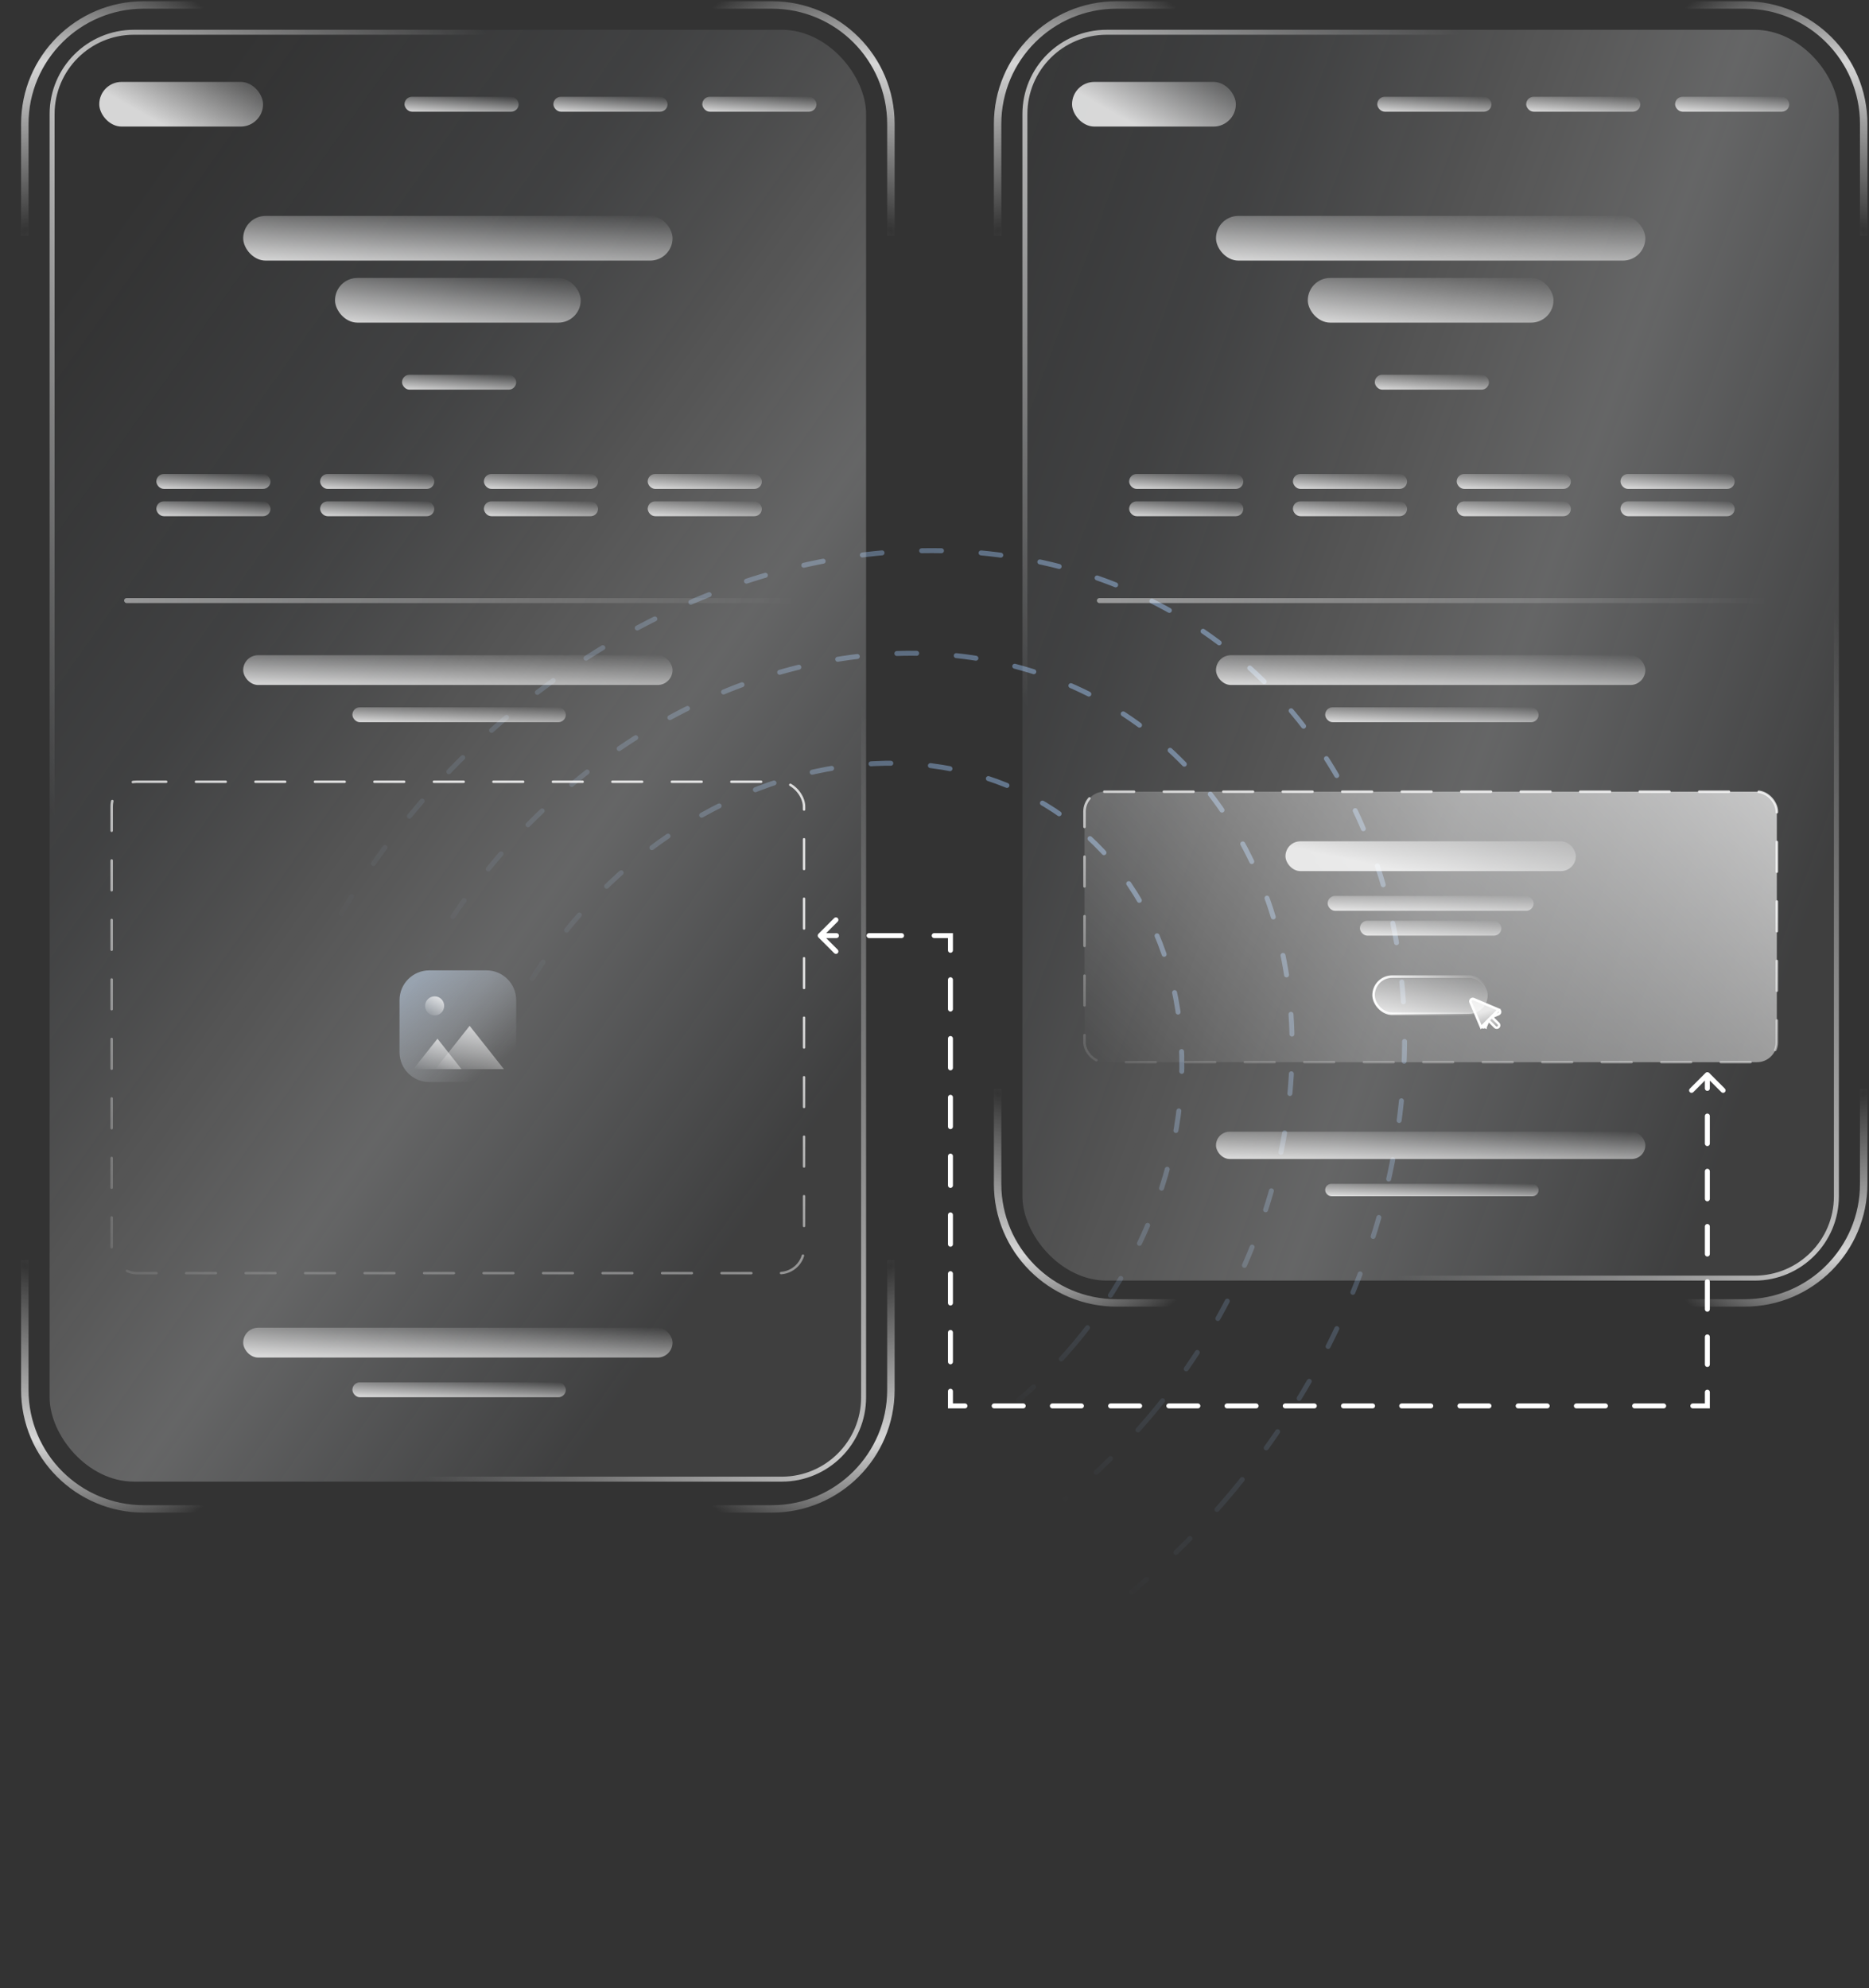<svg width="377" height="401" viewBox="0 0 377 401" fill="none" xmlns="http://www.w3.org/2000/svg">
<rect x="0" y="0" width="377" height="401" fill="#333333" stroke="none"/>
<ellipse cx="165.961" cy="232.286" rx="107.372" ry="130.148" transform="rotate(40.096 165.961 232.286)" stroke="url(#paint0_linear_256_1176)" stroke-linecap="round" stroke-dasharray="4 8"/>
<ellipse cx="165.911" cy="229.627" rx="86.599" ry="105.12" transform="rotate(40.096 165.911 229.627)" stroke="url(#paint1_linear_256_1176)" stroke-linecap="round" stroke-dasharray="4 8"/>
<ellipse cx="166.173" cy="228.537" rx="66.075" ry="80.091" transform="rotate(40.096 166.173 228.537)" stroke="url(#paint2_linear_256_1176)" stroke-linecap="round" stroke-dasharray="4 8"/>
<rect opacity="0.4" x="10.011" y="6.007" width="164.688" height="292.834" rx="17" fill="url(#paint3_linear_256_1176)"/>
<rect opacity="0.4" x="206.235" y="6.007" width="164.688" height="252.288" rx="17" fill="url(#paint4_linear_256_1176)"/>
<rect x="10.511" y="6.507" width="163.688" height="291.834" rx="16.5" stroke="url(#paint5_linear_256_1176)"/>
<rect x="206.735" y="6.507" width="163.688" height="251.288" rx="16.5" stroke="url(#paint6_linear_256_1176)"/>
<path d="M144.164 1.75C143.749 1.75 143.414 1.414 143.414 1C143.414 0.586 143.749 0.25 144.164 0.25V1.75ZM178.954 47.553V25H180.454V47.553H178.954ZM155.704 1.75H144.164V0.25H155.704V1.75ZM178.954 25C178.954 12.159 168.545 1.75 155.704 1.75V0.25C169.373 0.25 180.454 11.331 180.454 25H178.954Z" fill="url(#paint7_radial_256_1176)" fill-opacity="0.8"/>
<path d="M40.545 1.75C40.96 1.75 41.295 1.414 41.295 1C41.295 0.586 40.96 0.25 40.545 0.25V1.75ZM5.755 47.553V25H4.255V47.553H5.755ZM29.005 1.75H40.545V0.25H29.005V1.75ZM5.755 25C5.755 12.159 16.164 1.75 29.005 1.75V0.25C15.336 0.25 4.255 11.331 4.255 25H5.755Z" fill="url(#paint8_radial_256_1176)" fill-opacity="0.8"/>
<path d="M340.388 1.75C339.974 1.75 339.638 1.414 339.638 1C339.638 0.586 339.974 0.25 340.388 0.25V1.75ZM375.179 47.553V25H376.679V47.553H375.179ZM351.929 1.75H340.388V0.25H351.929V1.75ZM375.179 25C375.179 12.159 364.77 1.75 351.929 1.75V0.25C365.598 0.25 376.679 11.331 376.679 25H375.179Z" fill="url(#paint9_radial_256_1176)" fill-opacity="0.8"/>
<path d="M236.77 1.75C237.184 1.75 237.52 1.414 237.52 1C237.52 0.586 237.184 0.25 236.77 0.25V1.75ZM201.979 47.553V25H200.479V47.553H201.979ZM225.229 1.75H236.77V0.25H225.229V1.75ZM201.979 25C201.979 12.159 212.388 1.75 225.229 1.75V0.25C211.56 0.25 200.479 11.331 200.479 25H201.979Z" fill="url(#paint10_radial_256_1176)" fill-opacity="0.8"/>
<path d="M40.546 303.596C40.96 303.596 41.296 303.932 41.296 304.346C41.296 304.76 40.96 305.096 40.546 305.096L40.546 303.596ZM5.755 254.173L5.755 280.346L4.255 280.346L4.255 254.173L5.755 254.173ZM29.005 303.596L40.546 303.596L40.546 305.096L29.005 305.096L29.005 303.596ZM5.755 280.346C5.755 293.187 16.165 303.596 29.005 303.596L29.005 305.096C15.336 305.096 4.255 294.015 4.255 280.346L5.755 280.346Z" fill="url(#paint11_radial_256_1176)" fill-opacity="0.8"/>
<path d="M144.163 303.596C143.749 303.596 143.413 303.932 143.413 304.346C143.413 304.76 143.749 305.096 144.163 305.096L144.163 303.596ZM178.954 254.173L178.954 280.346L180.454 280.346L180.454 254.173L178.954 254.173ZM155.704 303.596L144.163 303.596L144.163 305.096L155.704 305.096L155.704 303.596ZM178.954 280.346C178.954 293.187 168.544 303.596 155.704 303.596L155.704 305.096C169.373 305.096 180.454 294.015 180.454 280.346L178.954 280.346Z" fill="url(#paint12_radial_256_1176)" fill-opacity="0.8"/>
<path d="M236.769 262.049C237.183 262.049 237.519 262.384 237.519 262.799C237.519 263.213 237.183 263.549 236.769 263.549L236.769 262.049ZM201.979 219.613L201.979 238.799L200.479 238.799L200.479 219.613L201.979 219.613ZM225.229 262.049L236.769 262.049L236.769 263.549L225.229 263.549L225.229 262.049ZM201.979 238.799C201.979 251.639 212.388 262.049 225.229 262.049L225.229 263.549C211.559 263.549 200.479 252.468 200.479 238.799L201.979 238.799Z" fill="url(#paint13_radial_256_1176)" fill-opacity="0.8"/>
<path d="M340.388 262.049C339.974 262.049 339.638 262.384 339.638 262.799C339.638 263.213 339.974 263.549 340.388 263.549L340.388 262.049ZM375.179 219.613L375.179 238.799L376.679 238.799L376.679 219.613L375.179 219.613ZM351.929 262.049L340.388 262.049L340.388 263.549L351.929 263.549L351.929 262.049ZM375.179 238.799C375.179 251.639 364.769 262.049 351.929 262.049L351.929 263.549C365.598 263.549 376.679 252.468 376.679 238.799L375.179 238.799Z" fill="url(#paint14_radial_256_1176)" fill-opacity="0.8"/>
<rect x="20.022" y="16.518" width="33.038" height="9.01" rx="4.505" fill="url(#paint15_linear_256_1176)" fill-opacity="0.8"/>
<rect x="81.593" y="19.523" width="23.026" height="3.003" rx="1.502" fill="url(#paint16_linear_256_1176)" fill-opacity="0.8"/>
<rect x="111.629" y="19.523" width="23.026" height="3.003" rx="1.502" fill="url(#paint17_linear_256_1176)" fill-opacity="0.8"/>
<rect x="141.662" y="19.523" width="23.026" height="3.003" rx="1.502" fill="url(#paint18_linear_256_1176)" fill-opacity="0.8"/>
<path opacity="0.5" d="M98.12 195.723H86.593C83.279 195.723 80.593 198.409 80.593 201.723V212.249C80.593 215.562 83.279 218.249 86.593 218.249H98.12C101.433 218.249 104.12 215.562 104.12 212.249V201.723C104.12 198.409 101.433 195.723 98.12 195.723Z" fill="url(#paint19_linear_256_1176)"/>
<path d="M89.596 202.89C89.596 203.955 88.735 204.818 87.67 204.818C86.606 204.818 85.743 203.955 85.743 202.89C85.743 201.826 86.606 200.964 87.67 200.964C88.735 200.964 89.596 201.827 89.596 202.89Z" fill="url(#paint20_linear_256_1176)" fill-opacity="0.8"/>
<path d="M94.728 206.908L98.183 211.273L101.636 215.64H94.728H87.819L91.275 211.273L94.728 206.908Z" fill="url(#paint21_linear_256_1176)" fill-opacity="0.8"/>
<path d="M88.241 209.507L90.665 212.573L93.09 215.64H88.241H83.388L85.816 212.573L88.241 209.507Z" fill="url(#paint22_linear_256_1176)" fill-opacity="0.8"/>
<rect x="49.056" y="43.549" width="86.599" height="9.01" rx="4.505" fill="url(#paint23_linear_256_1176)" fill-opacity="0.8"/>
<rect x="245.281" y="43.549" width="86.599" height="9.01" rx="4.505" fill="url(#paint24_linear_256_1176)" fill-opacity="0.8"/>
<rect x="49.056" y="132.15" width="86.599" height="6.007" rx="3.003" fill="url(#paint25_linear_256_1176)" fill-opacity="0.8"/>
<rect x="245.281" y="132.15" width="86.599" height="6.007" rx="3.003" fill="url(#paint26_linear_256_1176)" fill-opacity="0.8"/>
<rect x="49.056" y="267.805" width="86.599" height="6.007" rx="3.003" fill="url(#paint27_linear_256_1176)" fill-opacity="0.8"/>
<rect x="218.75" y="159.681" width="139.659" height="54.562" rx="4" fill="url(#paint28_linear_256_1176)" fill-opacity="0.8" stroke="url(#paint29_linear_256_1176)" stroke-opacity="0.8" stroke-width="0.5" stroke-linecap="round" stroke-linejoin="round" stroke-dasharray="6 6"/>
<rect x="245.281" y="228.259" width="86.599" height="5.506" rx="2.753" fill="url(#paint30_linear_256_1176)" fill-opacity="0.8"/>
<rect x="67.578" y="56.062" width="49.556" height="9.01" rx="4.505" fill="url(#paint31_linear_256_1176)" fill-opacity="0.8"/>
<rect x="263.801" y="56.062" width="49.556" height="9.01" rx="4.505" fill="url(#paint32_linear_256_1176)" fill-opacity="0.8"/>
<rect x="31.536" y="101.115" width="23.026" height="3.003" rx="1.502" fill="url(#paint33_linear_256_1176)" fill-opacity="0.8"/>
<rect x="31.536" y="95.608" width="23.026" height="3.003" rx="1.502" fill="url(#paint34_linear_256_1176)" fill-opacity="0.8"/>
<rect x="64.573" y="101.115" width="23.026" height="3.003" rx="1.502" fill="url(#paint35_linear_256_1176)" fill-opacity="0.8"/>
<rect x="64.573" y="95.608" width="23.026" height="3.003" rx="1.502" fill="url(#paint36_linear_256_1176)" fill-opacity="0.8"/>
<rect x="97.611" y="101.115" width="23.026" height="3.003" rx="1.502" fill="url(#paint37_linear_256_1176)" fill-opacity="0.8"/>
<rect x="97.611" y="95.608" width="23.026" height="3.003" rx="1.502" fill="url(#paint38_linear_256_1176)" fill-opacity="0.8"/>
<rect x="130.649" y="101.115" width="23.026" height="3.003" rx="1.502" fill="url(#paint39_linear_256_1176)" fill-opacity="0.8"/>
<rect x="130.649" y="95.608" width="23.026" height="3.003" rx="1.502" fill="url(#paint40_linear_256_1176)" fill-opacity="0.8"/>
<rect x="227.761" y="101.115" width="23.026" height="3.003" rx="1.502" fill="url(#paint41_linear_256_1176)" fill-opacity="0.8"/>
<rect x="227.761" y="95.608" width="23.026" height="3.003" rx="1.502" fill="url(#paint42_linear_256_1176)" fill-opacity="0.8"/>
<rect x="260.798" y="101.115" width="23.026" height="3.003" rx="1.502" fill="url(#paint43_linear_256_1176)" fill-opacity="0.8"/>
<rect x="260.798" y="95.608" width="23.026" height="3.003" rx="1.502" fill="url(#paint44_linear_256_1176)" fill-opacity="0.8"/>
<rect x="293.836" y="101.115" width="23.026" height="3.003" rx="1.502" fill="url(#paint45_linear_256_1176)" fill-opacity="0.8"/>
<rect x="293.836" y="95.608" width="23.026" height="3.003" rx="1.502" fill="url(#paint46_linear_256_1176)" fill-opacity="0.8"/>
<rect x="326.873" y="101.115" width="23.026" height="3.003" rx="1.502" fill="url(#paint47_linear_256_1176)" fill-opacity="0.8"/>
<rect x="326.873" y="95.608" width="23.026" height="3.003" rx="1.502" fill="url(#paint48_linear_256_1176)" fill-opacity="0.8"/>
<rect x="81.093" y="75.586" width="23.026" height="3.003" rx="1.502" fill="url(#paint49_linear_256_1176)" fill-opacity="0.8"/>
<rect x="277.316" y="75.586" width="23.026" height="3.003" rx="1.502" fill="url(#paint50_linear_256_1176)" fill-opacity="0.8"/>
<rect x="71.082" y="142.661" width="43.049" height="3.003" rx="1.502" fill="url(#paint51_linear_256_1176)" fill-opacity="0.8"/>
<rect x="267.305" y="142.661" width="43.049" height="3.003" rx="1.502" fill="url(#paint52_linear_256_1176)" fill-opacity="0.8"/>
<rect x="25.029" y="120.637" width="135.154" height="1.001" rx="0.501" fill="url(#paint53_linear_256_1176)"/>
<rect x="221.252" y="120.637" width="135.154" height="1.001" rx="0.501" fill="url(#paint54_linear_256_1176)"/>
<rect x="71.082" y="278.816" width="43.049" height="3.003" rx="1.502" fill="url(#paint55_linear_256_1176)" fill-opacity="0.8"/>
<rect x="267.305" y="238.772" width="43.049" height="2.503" rx="1.251" fill="url(#paint56_linear_256_1176)" fill-opacity="0.8"/>
<rect x="22.526" y="157.679" width="139.659" height="99.113" rx="5" stroke="url(#paint57_linear_256_1176)" stroke-opacity="0.8" stroke-width="0.5" stroke-linecap="round" stroke-linejoin="round" stroke-dasharray="6 6"/>
<rect x="216.247" y="16.518" width="33.038" height="9.01" rx="4.505" fill="url(#paint58_linear_256_1176)" fill-opacity="0.8"/>
<rect x="277.816" y="19.522" width="23.026" height="3.003" rx="1.502" fill="url(#paint59_linear_256_1176)" fill-opacity="0.8"/>
<rect x="307.851" y="19.522" width="23.026" height="3.003" rx="1.502" fill="url(#paint60_linear_256_1176)" fill-opacity="0.8"/>
<rect x="337.885" y="19.522" width="23.026" height="3.003" rx="1.502" fill="url(#paint61_linear_256_1176)" fill-opacity="0.8"/>
<rect x="259.296" y="169.692" width="58.567" height="6.007" rx="3.003" fill="url(#paint62_linear_256_1176)" fill-opacity="0.8"/>
<rect x="277.066" y="196.973" width="23.026" height="7.508" rx="3.754" fill="url(#paint63_linear_256_1176)" fill-opacity="0.8" stroke="url(#paint64_linear_256_1176)" stroke-width="0.5"/>
<rect x="274.313" y="185.71" width="28.532" height="3.003" rx="1.502" fill="url(#paint65_linear_256_1176)" fill-opacity="0.8"/>
<rect x="267.805" y="180.706" width="41.547" height="3.003" rx="1.502" fill="url(#paint66_linear_256_1176)" fill-opacity="0.8"/>
<path d="M302.303 203.65L302.303 203.65C302.464 203.723 302.594 203.889 302.594 204.091V204.095C302.594 204.299 302.466 204.466 302.303 204.54L302.3 204.541L302.3 204.541L300.929 205.141L302.261 206.468L302.266 206.472L302.266 206.472C302.446 206.66 302.446 206.961 302.266 207.15L302.262 207.153L302.262 207.153C302.163 207.252 302.032 207.295 301.914 207.295C301.786 207.295 301.666 207.246 301.573 207.153L300.243 205.823L299.643 207.194C299.643 207.195 299.643 207.195 299.643 207.195L299.643 207.195L299.414 207.095C299.376 207.182 299.292 207.236 299.201 207.236C299.113 207.236 299.022 207.179 298.991 207.091L302.303 203.65ZM302.303 203.65L302.297 203.648L297.263 201.517L297.263 201.517L297.254 201.513C297.084 201.449 296.877 201.473 296.73 201.62C296.589 201.761 296.549 201.973 296.627 202.154L298.758 207.182L302.303 203.65Z" fill="url(#paint67_linear_256_1176)" fill-opacity="0.8" stroke="white" stroke-width="0.5"/>
<path d="M344.746 216.393C344.551 216.197 344.234 216.197 344.039 216.393L340.857 219.575C340.662 219.77 340.662 220.086 340.857 220.282C341.053 220.477 341.369 220.477 341.564 220.282L344.393 217.453L347.221 220.282C347.416 220.477 347.733 220.477 347.928 220.282C348.124 220.086 348.124 219.77 347.928 219.575L344.746 216.393ZM344.393 283.572V284.072H344.893V283.572H344.393ZM191.719 283.572H191.219V284.072H191.719V283.572ZM191.719 188.714H192.219V188.214H191.719V188.714ZM165.085 188.361C164.89 188.556 164.89 188.872 165.085 189.068L168.267 192.25C168.462 192.445 168.779 192.445 168.974 192.25C169.17 192.054 169.17 191.738 168.974 191.543L166.146 188.714L168.974 185.886C169.17 185.69 169.17 185.374 168.974 185.179C168.779 184.983 168.462 184.983 168.267 185.179L165.085 188.361ZM168.724 189.214C169 189.214 169.224 188.99 169.224 188.714C169.224 188.438 169 188.214 168.724 188.214V189.214ZM175.294 188.214C175.018 188.214 174.794 188.438 174.794 188.714C174.794 188.99 175.018 189.214 175.294 189.214V188.214ZM181.864 189.214C182.14 189.214 182.364 188.99 182.364 188.714C182.364 188.438 182.14 188.214 181.864 188.214V189.214ZM188.434 188.214C188.158 188.214 187.934 188.438 187.934 188.714C187.934 188.99 188.158 189.214 188.434 189.214V188.214ZM191.219 191.678C191.219 191.955 191.443 192.178 191.719 192.178C191.995 192.178 192.219 191.955 192.219 191.678H191.219ZM192.219 197.607C192.219 197.331 191.995 197.107 191.719 197.107C191.443 197.107 191.219 197.331 191.219 197.607H192.219ZM191.219 203.536C191.219 203.812 191.443 204.036 191.719 204.036C191.995 204.036 192.219 203.812 192.219 203.536H191.219ZM192.219 209.464C192.219 209.188 191.995 208.964 191.719 208.964C191.443 208.964 191.219 209.188 191.219 209.464H192.219ZM191.219 215.393C191.219 215.669 191.443 215.893 191.719 215.893C191.995 215.893 192.219 215.669 192.219 215.393H191.219ZM192.219 221.322C192.219 221.045 191.995 220.822 191.719 220.822C191.443 220.822 191.219 221.045 191.219 221.322H192.219ZM191.219 227.25C191.219 227.526 191.443 227.75 191.719 227.75C191.995 227.75 192.219 227.526 192.219 227.25H191.219ZM192.219 233.179C192.219 232.903 191.995 232.679 191.719 232.679C191.443 232.679 191.219 232.903 191.219 233.179H192.219ZM191.219 239.108C191.219 239.384 191.443 239.608 191.719 239.608C191.995 239.608 192.219 239.384 192.219 239.108H191.219ZM192.219 245.036C192.219 244.76 191.995 244.536 191.719 244.536C191.443 244.536 191.219 244.76 191.219 245.036H192.219ZM191.219 250.965C191.219 251.241 191.443 251.465 191.719 251.465C191.995 251.465 192.219 251.241 192.219 250.965H191.219ZM192.219 256.893C192.219 256.617 191.995 256.393 191.719 256.393C191.443 256.393 191.219 256.617 191.219 256.893H192.219ZM191.219 262.822C191.219 263.098 191.443 263.322 191.719 263.322C191.995 263.322 192.219 263.098 192.219 262.822H191.219ZM192.219 268.751C192.219 268.475 191.995 268.251 191.719 268.251C191.443 268.251 191.219 268.475 191.219 268.751H192.219ZM191.219 274.679C191.219 274.955 191.443 275.179 191.719 275.179C191.995 275.179 192.219 274.955 192.219 274.679H191.219ZM192.219 280.608C192.219 280.332 191.995 280.108 191.719 280.108C191.443 280.108 191.219 280.332 191.219 280.608H192.219ZM194.655 284.072C194.931 284.072 195.155 283.848 195.155 283.572C195.155 283.296 194.931 283.072 194.655 283.072V284.072ZM200.527 283.072C200.251 283.072 200.027 283.296 200.027 283.572C200.027 283.848 200.251 284.072 200.527 284.072V283.072ZM206.399 284.072C206.675 284.072 206.899 283.848 206.899 283.572C206.899 283.296 206.675 283.072 206.399 283.072V284.072ZM212.271 283.072C211.995 283.072 211.771 283.296 211.771 283.572C211.771 283.848 211.995 284.072 212.271 284.072V283.072ZM218.143 284.072C218.419 284.072 218.643 283.848 218.643 283.572C218.643 283.296 218.419 283.072 218.143 283.072V284.072ZM224.015 283.072C223.739 283.072 223.515 283.296 223.515 283.572C223.515 283.848 223.739 284.072 224.015 284.072V283.072ZM229.887 284.072C230.163 284.072 230.387 283.848 230.387 283.572C230.387 283.296 230.163 283.072 229.887 283.072V284.072ZM235.759 283.072C235.483 283.072 235.259 283.296 235.259 283.572C235.259 283.848 235.483 284.072 235.759 284.072V283.072ZM241.631 284.072C241.908 284.072 242.131 283.848 242.131 283.572C242.131 283.296 241.908 283.072 241.631 283.072V284.072ZM247.503 283.072C247.227 283.072 247.003 283.296 247.003 283.572C247.003 283.848 247.227 284.072 247.503 284.072V283.072ZM253.376 284.072C253.652 284.072 253.876 283.848 253.876 283.572C253.876 283.296 253.652 283.072 253.376 283.072V284.072ZM259.248 283.072C258.971 283.072 258.748 283.296 258.748 283.572C258.748 283.848 258.971 284.072 259.248 284.072V283.072ZM265.12 284.072C265.396 284.072 265.62 283.848 265.62 283.572C265.62 283.296 265.396 283.072 265.12 283.072V284.072ZM270.992 283.072C270.716 283.072 270.492 283.296 270.492 283.572C270.492 283.848 270.716 284.072 270.992 284.072V283.072ZM276.864 284.072C277.14 284.072 277.364 283.848 277.364 283.572C277.364 283.296 277.14 283.072 276.864 283.072V284.072ZM282.736 283.072C282.46 283.072 282.236 283.296 282.236 283.572C282.236 283.848 282.46 284.072 282.736 284.072V283.072ZM288.608 284.072C288.884 284.072 289.108 283.848 289.108 283.572C289.108 283.296 288.884 283.072 288.608 283.072V284.072ZM294.48 283.072C294.204 283.072 293.98 283.296 293.98 283.572C293.98 283.848 294.204 284.072 294.48 284.072V283.072ZM300.352 284.072C300.628 284.072 300.852 283.848 300.852 283.572C300.852 283.296 300.628 283.072 300.352 283.072V284.072ZM306.224 283.072C305.948 283.072 305.724 283.296 305.724 283.572C305.724 283.848 305.948 284.072 306.224 284.072V283.072ZM312.096 284.072C312.372 284.072 312.596 283.848 312.596 283.572C312.596 283.296 312.372 283.072 312.096 283.072V284.072ZM317.968 283.072C317.692 283.072 317.468 283.296 317.468 283.572C317.468 283.848 317.692 284.072 317.968 284.072V283.072ZM323.84 284.072C324.117 284.072 324.34 283.848 324.34 283.572C324.34 283.296 324.117 283.072 323.84 283.072V284.072ZM329.713 283.072C329.436 283.072 329.213 283.296 329.213 283.572C329.213 283.848 329.436 284.072 329.713 284.072V283.072ZM335.585 284.072C335.861 284.072 336.085 283.848 336.085 283.572C336.085 283.296 335.861 283.072 335.585 283.072V284.072ZM341.457 283.072C341.181 283.072 340.957 283.296 340.957 283.572C340.957 283.848 341.181 284.072 341.457 284.072V283.072ZM344.893 280.788C344.893 280.512 344.669 280.288 344.393 280.288C344.117 280.288 343.893 280.512 343.893 280.788H344.893ZM343.893 275.219C343.893 275.495 344.117 275.719 344.393 275.719C344.669 275.719 344.893 275.495 344.893 275.219H343.893ZM344.893 269.65C344.893 269.374 344.669 269.15 344.393 269.15C344.117 269.15 343.893 269.374 343.893 269.65H344.893ZM343.893 264.081C343.893 264.357 344.117 264.581 344.393 264.581C344.669 264.581 344.893 264.357 344.893 264.081H343.893ZM344.893 258.512C344.893 258.236 344.669 258.012 344.393 258.012C344.117 258.012 343.893 258.236 343.893 258.512H344.893ZM343.893 252.944C343.893 253.22 344.117 253.444 344.393 253.444C344.669 253.444 344.893 253.22 344.893 252.944H343.893ZM344.893 247.375C344.893 247.099 344.669 246.875 344.393 246.875C344.117 246.875 343.893 247.099 343.893 247.375H344.893ZM343.893 241.806C343.893 242.082 344.117 242.306 344.393 242.306C344.669 242.306 344.893 242.082 344.893 241.806H343.893ZM344.893 236.237C344.893 235.961 344.669 235.737 344.393 235.737C344.117 235.737 343.893 235.961 343.893 236.237H344.893ZM343.893 230.668C343.893 230.944 344.117 231.168 344.393 231.168C344.669 231.168 344.893 230.944 344.893 230.668H343.893ZM344.893 225.099C344.893 224.823 344.669 224.599 344.393 224.599C344.117 224.599 343.893 224.823 343.893 225.099H344.893ZM343.893 219.531C343.893 219.807 344.117 220.031 344.393 220.031C344.669 220.031 344.893 219.807 344.893 219.531H343.893ZM165.439 189.214H168.724V188.214H165.439V189.214ZM175.294 189.214H181.864V188.214H175.294V189.214ZM188.434 189.214H191.719V188.214H188.434V189.214ZM191.219 188.714V191.678H192.219V188.714H191.219ZM191.219 197.607V203.536H192.219V197.607H191.219ZM191.219 209.464V215.393H192.219V209.464H191.219ZM191.219 221.322V227.25H192.219V221.322H191.219ZM191.219 233.179V239.108H192.219V233.179H191.219ZM191.219 245.036V250.965H192.219V245.036H191.219ZM191.219 256.893V262.822H192.219V256.893H191.219ZM191.219 268.751V274.679H192.219V268.751H191.219ZM191.219 280.608V283.572H192.219V280.608H191.219ZM191.719 284.072H194.655V283.072H191.719V284.072ZM200.527 284.072H206.399V283.072H200.527V284.072ZM212.271 284.072H218.143V283.072H212.271V284.072ZM224.015 284.072H229.887V283.072H224.015V284.072ZM235.759 284.072H241.631V283.072H235.759V284.072ZM247.503 284.072H253.376V283.072H247.503V284.072ZM259.248 284.072H265.12V283.072H259.248V284.072ZM270.992 284.072H276.864V283.072H270.992V284.072ZM282.736 284.072H288.608V283.072H282.736V284.072ZM294.48 284.072H300.352V283.072H294.48V284.072ZM306.224 284.072H312.096V283.072H306.224V284.072ZM317.968 284.072H323.84V283.072H317.968V284.072ZM329.713 284.072H335.585V283.072H329.713V284.072ZM341.457 284.072H344.393V283.072H341.457V284.072ZM344.893 283.572V280.788H343.893V283.572H344.893ZM344.893 275.219V269.65H343.893V275.219H344.893ZM344.893 264.081V258.512H343.893V264.081H344.893ZM344.893 252.944V247.375H343.893V252.944H344.893ZM344.893 241.806V236.237H343.893V241.806H344.893ZM344.893 230.668V225.099H343.893V230.668H344.893ZM344.893 219.531V216.746H343.893V219.531H344.893Z" fill="white"/>
<defs>
<linearGradient id="paint0_linear_256_1176" x1="165.961" y1="102.137" x2="165.961" y2="362.434" gradientUnits="userSpaceOnUse">
<stop stop-color="#A1CBFE" stop-opacity="0.45"/>
<stop offset="0.62" stop-color="#A1CBFE" stop-opacity="0"/>
</linearGradient>
<linearGradient id="paint1_linear_256_1176" x1="165.911" y1="124.507" x2="165.911" y2="334.747" gradientUnits="userSpaceOnUse">
<stop stop-color="#A1CBFE" stop-opacity="0.45"/>
<stop offset="0.62" stop-color="#A1CBFE" stop-opacity="0"/>
</linearGradient>
<linearGradient id="paint2_linear_256_1176" x1="166.173" y1="148.446" x2="166.173" y2="308.629" gradientUnits="userSpaceOnUse">
<stop stop-color="#A1CBFE" stop-opacity="0.45"/>
<stop offset="0.62" stop-color="#A1CBFE" stop-opacity="0"/>
</linearGradient>
<linearGradient id="paint3_linear_256_1176" x1="40.204" y1="20.648" x2="220.128" y2="148.465" gradientUnits="userSpaceOnUse">
<stop stop-color="#D0E5FE" stop-opacity="0"/>
<stop offset="0.315" stop-color="#EBF4FF" stop-opacity="0.19"/>
<stop offset="0.5" stop-color="white" stop-opacity="0.4"/>
<stop offset="0.68" stop-color="#FBFDFF" stop-opacity="0.63"/>
<stop offset="1" stop-color="#F3F8FF" stop-opacity="0.15"/>
</linearGradient>
<linearGradient id="paint4_linear_256_1176" x1="177.953" y1="29.033" x2="393.033" y2="108.208" gradientUnits="userSpaceOnUse">
<stop stop-color="#D0E5FE" stop-opacity="0"/>
<stop offset="0.315" stop-color="#EBF4FF" stop-opacity="0.19"/>
<stop offset="0.5" stop-color="white" stop-opacity="0.4"/>
<stop offset="0.68" stop-color="#FBFDFF" stop-opacity="0.63"/>
<stop offset="1" stop-color="#F3F8FF" stop-opacity="0.15"/>
</linearGradient>
<linearGradient id="paint5_linear_256_1176" x1="174.699" y1="143.525" x2="40.95" y2="218.372" gradientUnits="userSpaceOnUse">
<stop stop-color="white" stop-opacity="0"/>
<stop offset="0.51" stop-color="white" stop-opacity="0.71"/>
<stop offset="1" stop-color="white" stop-opacity="0"/>
</linearGradient>
<linearGradient id="paint6_linear_256_1176" x1="370.923" y1="124.484" x2="247.403" y2="204.716" gradientUnits="userSpaceOnUse">
<stop stop-color="white" stop-opacity="0"/>
<stop offset="0.51" stop-color="white" stop-opacity="0.71"/>
<stop offset="1" stop-color="white" stop-opacity="0"/>
</linearGradient>
<radialGradient id="paint7_radial_256_1176" cx="0" cy="0" r="1" gradientUnits="userSpaceOnUse" gradientTransform="translate(179.704 46.552) rotate(-127.962) scale(57.776 45.122)">
<stop stop-color="white" stop-opacity="0"/>
<stop offset="0.64" stop-color="white"/>
<stop offset="1" stop-color="white" stop-opacity="0"/>
</radialGradient>
<radialGradient id="paint8_radial_256_1176" cx="0" cy="0" r="1" gradientUnits="userSpaceOnUse" gradientTransform="translate(5.005 46.552) rotate(-52.038) scale(57.776 45.122)">
<stop stop-color="white" stop-opacity="0"/>
<stop offset="0.64" stop-color="white"/>
<stop offset="1" stop-color="white" stop-opacity="0"/>
</radialGradient>
<radialGradient id="paint9_radial_256_1176" cx="0" cy="0" r="1" gradientUnits="userSpaceOnUse" gradientTransform="translate(375.929 46.552) rotate(-127.962) scale(57.776 45.122)">
<stop stop-color="white" stop-opacity="0"/>
<stop offset="0.64" stop-color="white"/>
<stop offset="1" stop-color="white" stop-opacity="0"/>
</radialGradient>
<radialGradient id="paint10_radial_256_1176" cx="0" cy="0" r="1" gradientUnits="userSpaceOnUse" gradientTransform="translate(201.229 46.552) rotate(-52.038) scale(57.776 45.122)">
<stop stop-color="white" stop-opacity="0"/>
<stop offset="0.64" stop-color="white"/>
<stop offset="1" stop-color="white" stop-opacity="0"/>
</radialGradient>
<radialGradient id="paint11_radial_256_1176" cx="0" cy="0" r="1" gradientUnits="userSpaceOnUse" gradientTransform="translate(5.005 255.252) rotate(54.098) scale(60.608 46.358)">
<stop stop-color="white" stop-opacity="0"/>
<stop offset="0.64" stop-color="white"/>
<stop offset="1" stop-color="white" stop-opacity="0"/>
</radialGradient>
<radialGradient id="paint12_radial_256_1176" cx="0" cy="0" r="1" gradientUnits="userSpaceOnUse" gradientTransform="translate(179.704 255.252) rotate(125.902) scale(60.608 46.358)">
<stop stop-color="white" stop-opacity="0"/>
<stop offset="0.64" stop-color="white"/>
<stop offset="1" stop-color="white" stop-opacity="0"/>
</radialGradient>
<radialGradient id="paint13_radial_256_1176" cx="0" cy="0" r="1" gradientUnits="userSpaceOnUse" gradientTransform="translate(201.229 220.542) rotate(49.934) scale(55.216 43.799)">
<stop stop-color="white" stop-opacity="0"/>
<stop offset="0.64" stop-color="white"/>
<stop offset="1" stop-color="white" stop-opacity="0"/>
</radialGradient>
<radialGradient id="paint14_radial_256_1176" cx="0" cy="0" r="1" gradientUnits="userSpaceOnUse" gradientTransform="translate(375.929 220.542) rotate(130.066) scale(55.216 43.799)">
<stop stop-color="white" stop-opacity="0"/>
<stop offset="0.64" stop-color="white"/>
<stop offset="1" stop-color="white" stop-opacity="0"/>
</radialGradient>
<linearGradient id="paint15_linear_256_1176" x1="20.022" y1="18.02" x2="30.339" y2="-0.261" gradientUnits="userSpaceOnUse">
<stop stop-color="white"/>
<stop offset="1" stop-color="white" stop-opacity="0"/>
</linearGradient>
<linearGradient id="paint16_linear_256_1176" x1="104.619" y1="19.523" x2="104.229" y2="24.354" gradientUnits="userSpaceOnUse">
<stop stop-color="white" stop-opacity="0"/>
<stop offset="1" stop-color="white"/>
</linearGradient>
<linearGradient id="paint17_linear_256_1176" x1="134.655" y1="19.523" x2="134.265" y2="24.354" gradientUnits="userSpaceOnUse">
<stop stop-color="white" stop-opacity="0"/>
<stop offset="1" stop-color="white"/>
</linearGradient>
<linearGradient id="paint18_linear_256_1176" x1="164.688" y1="19.523" x2="164.298" y2="24.354" gradientUnits="userSpaceOnUse">
<stop stop-color="white" stop-opacity="0"/>
<stop offset="1" stop-color="white"/>
</linearGradient>
<linearGradient id="paint19_linear_256_1176" x1="84.906" y1="196.849" x2="99.018" y2="215.467" gradientUnits="userSpaceOnUse">
<stop stop-color="#D0E5FE"/>
<stop offset="1" stop-color="#F3F8FF" stop-opacity="0"/>
</linearGradient>
<linearGradient id="paint20_linear_256_1176" x1="89.596" y1="200.964" x2="86.803" y2="205.474" gradientUnits="userSpaceOnUse">
<stop stop-color="white"/>
<stop offset="1" stop-color="white" stop-opacity="0"/>
</linearGradient>
<linearGradient id="paint21_linear_256_1176" x1="101.636" y1="206.908" x2="96.838" y2="219.17" gradientUnits="userSpaceOnUse">
<stop stop-color="white"/>
<stop offset="1" stop-color="white" stop-opacity="0"/>
</linearGradient>
<linearGradient id="paint22_linear_256_1176" x1="93.09" y1="209.507" x2="89.72" y2="218.118" gradientUnits="userSpaceOnUse">
<stop stop-color="white"/>
<stop offset="1" stop-color="white" stop-opacity="0"/>
</linearGradient>
<linearGradient id="paint23_linear_256_1176" x1="135.654" y1="43.549" x2="134.718" y2="58.078" gradientUnits="userSpaceOnUse">
<stop stop-color="white" stop-opacity="0"/>
<stop offset="1" stop-color="white"/>
</linearGradient>
<linearGradient id="paint24_linear_256_1176" x1="331.879" y1="43.549" x2="330.943" y2="58.078" gradientUnits="userSpaceOnUse">
<stop stop-color="white" stop-opacity="0"/>
<stop offset="1" stop-color="white"/>
</linearGradient>
<linearGradient id="paint25_linear_256_1176" x1="135.654" y1="132.15" x2="135.237" y2="141.859" gradientUnits="userSpaceOnUse">
<stop stop-color="white" stop-opacity="0"/>
<stop offset="1" stop-color="white"/>
</linearGradient>
<linearGradient id="paint26_linear_256_1176" x1="331.879" y1="132.15" x2="331.462" y2="141.859" gradientUnits="userSpaceOnUse">
<stop stop-color="white" stop-opacity="0"/>
<stop offset="1" stop-color="white"/>
</linearGradient>
<linearGradient id="paint27_linear_256_1176" x1="135.654" y1="267.805" x2="135.237" y2="277.513" gradientUnits="userSpaceOnUse">
<stop stop-color="white" stop-opacity="0"/>
<stop offset="1" stop-color="white"/>
</linearGradient>
<linearGradient id="paint28_linear_256_1176" x1="415.724" y1="186.712" x2="310.097" y2="298.613" gradientUnits="userSpaceOnUse">
<stop stop-color="white"/>
<stop offset="1" stop-color="white" stop-opacity="0"/>
</linearGradient>
<linearGradient id="paint29_linear_256_1176" x1="358.409" y1="159.681" x2="338.185" y2="249.283" gradientUnits="userSpaceOnUse">
<stop offset="0.243" stop-color="white"/>
<stop offset="1" stop-color="white" stop-opacity="0"/>
</linearGradient>
<linearGradient id="paint30_linear_256_1176" x1="331.879" y1="228.259" x2="331.529" y2="237.161" gradientUnits="userSpaceOnUse">
<stop stop-color="white" stop-opacity="0"/>
<stop offset="1" stop-color="white"/>
</linearGradient>
<linearGradient id="paint31_linear_256_1176" x1="117.134" y1="56.062" x2="115.512" y2="70.469" gradientUnits="userSpaceOnUse">
<stop stop-color="white" stop-opacity="0"/>
<stop offset="1" stop-color="white"/>
</linearGradient>
<linearGradient id="paint32_linear_256_1176" x1="313.357" y1="56.062" x2="311.735" y2="70.469" gradientUnits="userSpaceOnUse">
<stop stop-color="white" stop-opacity="0"/>
<stop offset="1" stop-color="white"/>
</linearGradient>
<linearGradient id="paint33_linear_256_1176" x1="54.562" y1="101.115" x2="54.172" y2="105.946" gradientUnits="userSpaceOnUse">
<stop stop-color="white" stop-opacity="0"/>
<stop offset="1" stop-color="white"/>
</linearGradient>
<linearGradient id="paint34_linear_256_1176" x1="54.562" y1="95.608" x2="54.172" y2="100.44" gradientUnits="userSpaceOnUse">
<stop stop-color="white" stop-opacity="0"/>
<stop offset="1" stop-color="white"/>
</linearGradient>
<linearGradient id="paint35_linear_256_1176" x1="87.599" y1="101.115" x2="87.209" y2="105.946" gradientUnits="userSpaceOnUse">
<stop stop-color="white" stop-opacity="0"/>
<stop offset="1" stop-color="white"/>
</linearGradient>
<linearGradient id="paint36_linear_256_1176" x1="87.599" y1="95.608" x2="87.209" y2="100.44" gradientUnits="userSpaceOnUse">
<stop stop-color="white" stop-opacity="0"/>
<stop offset="1" stop-color="white"/>
</linearGradient>
<linearGradient id="paint37_linear_256_1176" x1="120.637" y1="101.115" x2="120.247" y2="105.946" gradientUnits="userSpaceOnUse">
<stop stop-color="white" stop-opacity="0"/>
<stop offset="1" stop-color="white"/>
</linearGradient>
<linearGradient id="paint38_linear_256_1176" x1="120.637" y1="95.608" x2="120.247" y2="100.44" gradientUnits="userSpaceOnUse">
<stop stop-color="white" stop-opacity="0"/>
<stop offset="1" stop-color="white"/>
</linearGradient>
<linearGradient id="paint39_linear_256_1176" x1="153.675" y1="101.115" x2="153.285" y2="105.946" gradientUnits="userSpaceOnUse">
<stop stop-color="white" stop-opacity="0"/>
<stop offset="1" stop-color="white"/>
</linearGradient>
<linearGradient id="paint40_linear_256_1176" x1="153.675" y1="95.608" x2="153.285" y2="100.44" gradientUnits="userSpaceOnUse">
<stop stop-color="white" stop-opacity="0"/>
<stop offset="1" stop-color="white"/>
</linearGradient>
<linearGradient id="paint41_linear_256_1176" x1="250.787" y1="101.115" x2="250.397" y2="105.947" gradientUnits="userSpaceOnUse">
<stop stop-color="white" stop-opacity="0"/>
<stop offset="1" stop-color="white"/>
</linearGradient>
<linearGradient id="paint42_linear_256_1176" x1="250.787" y1="95.608" x2="250.397" y2="100.44" gradientUnits="userSpaceOnUse">
<stop stop-color="white" stop-opacity="0"/>
<stop offset="1" stop-color="white"/>
</linearGradient>
<linearGradient id="paint43_linear_256_1176" x1="283.824" y1="101.115" x2="283.434" y2="105.947" gradientUnits="userSpaceOnUse">
<stop stop-color="white" stop-opacity="0"/>
<stop offset="1" stop-color="white"/>
</linearGradient>
<linearGradient id="paint44_linear_256_1176" x1="283.824" y1="95.608" x2="283.434" y2="100.44" gradientUnits="userSpaceOnUse">
<stop stop-color="white" stop-opacity="0"/>
<stop offset="1" stop-color="white"/>
</linearGradient>
<linearGradient id="paint45_linear_256_1176" x1="316.862" y1="101.115" x2="316.472" y2="105.947" gradientUnits="userSpaceOnUse">
<stop stop-color="white" stop-opacity="0"/>
<stop offset="1" stop-color="white"/>
</linearGradient>
<linearGradient id="paint46_linear_256_1176" x1="316.862" y1="95.608" x2="316.472" y2="100.44" gradientUnits="userSpaceOnUse">
<stop stop-color="white" stop-opacity="0"/>
<stop offset="1" stop-color="white"/>
</linearGradient>
<linearGradient id="paint47_linear_256_1176" x1="349.899" y1="101.115" x2="349.509" y2="105.947" gradientUnits="userSpaceOnUse">
<stop stop-color="white" stop-opacity="0"/>
<stop offset="1" stop-color="white"/>
</linearGradient>
<linearGradient id="paint48_linear_256_1176" x1="349.899" y1="95.608" x2="349.509" y2="100.44" gradientUnits="userSpaceOnUse">
<stop stop-color="white" stop-opacity="0"/>
<stop offset="1" stop-color="white"/>
</linearGradient>
<linearGradient id="paint49_linear_256_1176" x1="104.119" y1="75.586" x2="103.729" y2="80.418" gradientUnits="userSpaceOnUse">
<stop stop-color="white" stop-opacity="0"/>
<stop offset="1" stop-color="white"/>
</linearGradient>
<linearGradient id="paint50_linear_256_1176" x1="300.342" y1="75.586" x2="299.952" y2="80.418" gradientUnits="userSpaceOnUse">
<stop stop-color="white" stop-opacity="0"/>
<stop offset="1" stop-color="white"/>
</linearGradient>
<linearGradient id="paint51_linear_256_1176" x1="114.131" y1="142.661" x2="113.921" y2="147.515" gradientUnits="userSpaceOnUse">
<stop stop-color="white" stop-opacity="0"/>
<stop offset="1" stop-color="white"/>
</linearGradient>
<linearGradient id="paint52_linear_256_1176" x1="310.354" y1="142.661" x2="310.144" y2="147.515" gradientUnits="userSpaceOnUse">
<stop stop-color="white" stop-opacity="0"/>
<stop offset="1" stop-color="white"/>
</linearGradient>
<linearGradient id="paint53_linear_256_1176" x1="25.029" y1="121.138" x2="160.183" y2="121.138" gradientUnits="userSpaceOnUse">
<stop stop-color="white" stop-opacity="0.47"/>
<stop offset="1" stop-color="white" stop-opacity="0"/>
</linearGradient>
<linearGradient id="paint54_linear_256_1176" x1="221.252" y1="121.138" x2="356.406" y2="121.138" gradientUnits="userSpaceOnUse">
<stop stop-color="white" stop-opacity="0.47"/>
<stop offset="1" stop-color="white" stop-opacity="0"/>
</linearGradient>
<linearGradient id="paint55_linear_256_1176" x1="114.131" y1="278.816" x2="113.921" y2="283.67" gradientUnits="userSpaceOnUse">
<stop stop-color="white" stop-opacity="0"/>
<stop offset="1" stop-color="white"/>
</linearGradient>
<linearGradient id="paint56_linear_256_1176" x1="310.354" y1="238.772" x2="310.208" y2="242.819" gradientUnits="userSpaceOnUse">
<stop stop-color="white" stop-opacity="0"/>
<stop offset="1" stop-color="white"/>
</linearGradient>
<linearGradient id="paint57_linear_256_1176" x1="162.186" y1="157.679" x2="102.146" y2="304.118" gradientUnits="userSpaceOnUse">
<stop offset="0.243" stop-color="white"/>
<stop offset="1" stop-color="white" stop-opacity="0"/>
</linearGradient>
<linearGradient id="paint58_linear_256_1176" x1="216.247" y1="18.02" x2="226.564" y2="-0.261" gradientUnits="userSpaceOnUse">
<stop stop-color="white"/>
<stop offset="1" stop-color="white" stop-opacity="0"/>
</linearGradient>
<linearGradient id="paint59_linear_256_1176" x1="300.843" y1="19.522" x2="300.452" y2="24.354" gradientUnits="userSpaceOnUse">
<stop stop-color="white" stop-opacity="0"/>
<stop offset="1" stop-color="white"/>
</linearGradient>
<linearGradient id="paint60_linear_256_1176" x1="330.877" y1="19.522" x2="330.487" y2="24.354" gradientUnits="userSpaceOnUse">
<stop stop-color="white" stop-opacity="0"/>
<stop offset="1" stop-color="white"/>
</linearGradient>
<linearGradient id="paint61_linear_256_1176" x1="360.912" y1="19.522" x2="360.521" y2="24.354" gradientUnits="userSpaceOnUse">
<stop stop-color="white" stop-opacity="0"/>
<stop offset="1" stop-color="white"/>
</linearGradient>
<linearGradient id="paint62_linear_256_1176" x1="259.296" y1="170.694" x2="262.559" y2="155.318" gradientUnits="userSpaceOnUse">
<stop stop-color="white"/>
<stop offset="1" stop-color="white" stop-opacity="0"/>
</linearGradient>
<linearGradient id="paint63_linear_256_1176" x1="299.841" y1="197.223" x2="297.734" y2="208.165" gradientUnits="userSpaceOnUse">
<stop stop-color="white" stop-opacity="0"/>
<stop offset="1" stop-color="white"/>
</linearGradient>
<linearGradient id="paint64_linear_256_1176" x1="277.316" y1="200.727" x2="299.841" y2="200.727" gradientUnits="userSpaceOnUse">
<stop stop-color="white"/>
<stop offset="1" stop-color="white" stop-opacity="0"/>
</linearGradient>
<linearGradient id="paint65_linear_256_1176" x1="302.846" y1="185.71" x2="302.53" y2="190.553" gradientUnits="userSpaceOnUse">
<stop stop-color="white" stop-opacity="0"/>
<stop offset="1" stop-color="white"/>
</linearGradient>
<linearGradient id="paint66_linear_256_1176" x1="309.352" y1="180.706" x2="309.135" y2="185.559" gradientUnits="userSpaceOnUse">
<stop stop-color="white" stop-opacity="0"/>
<stop offset="1" stop-color="white"/>
</linearGradient>
<linearGradient id="paint67_linear_256_1176" x1="298.84" y1="204.232" x2="300.249" y2="209.157" gradientUnits="userSpaceOnUse">
<stop stop-color="white"/>
<stop offset="1" stop-color="white" stop-opacity="0"/>
</linearGradient>
</defs>
</svg>
